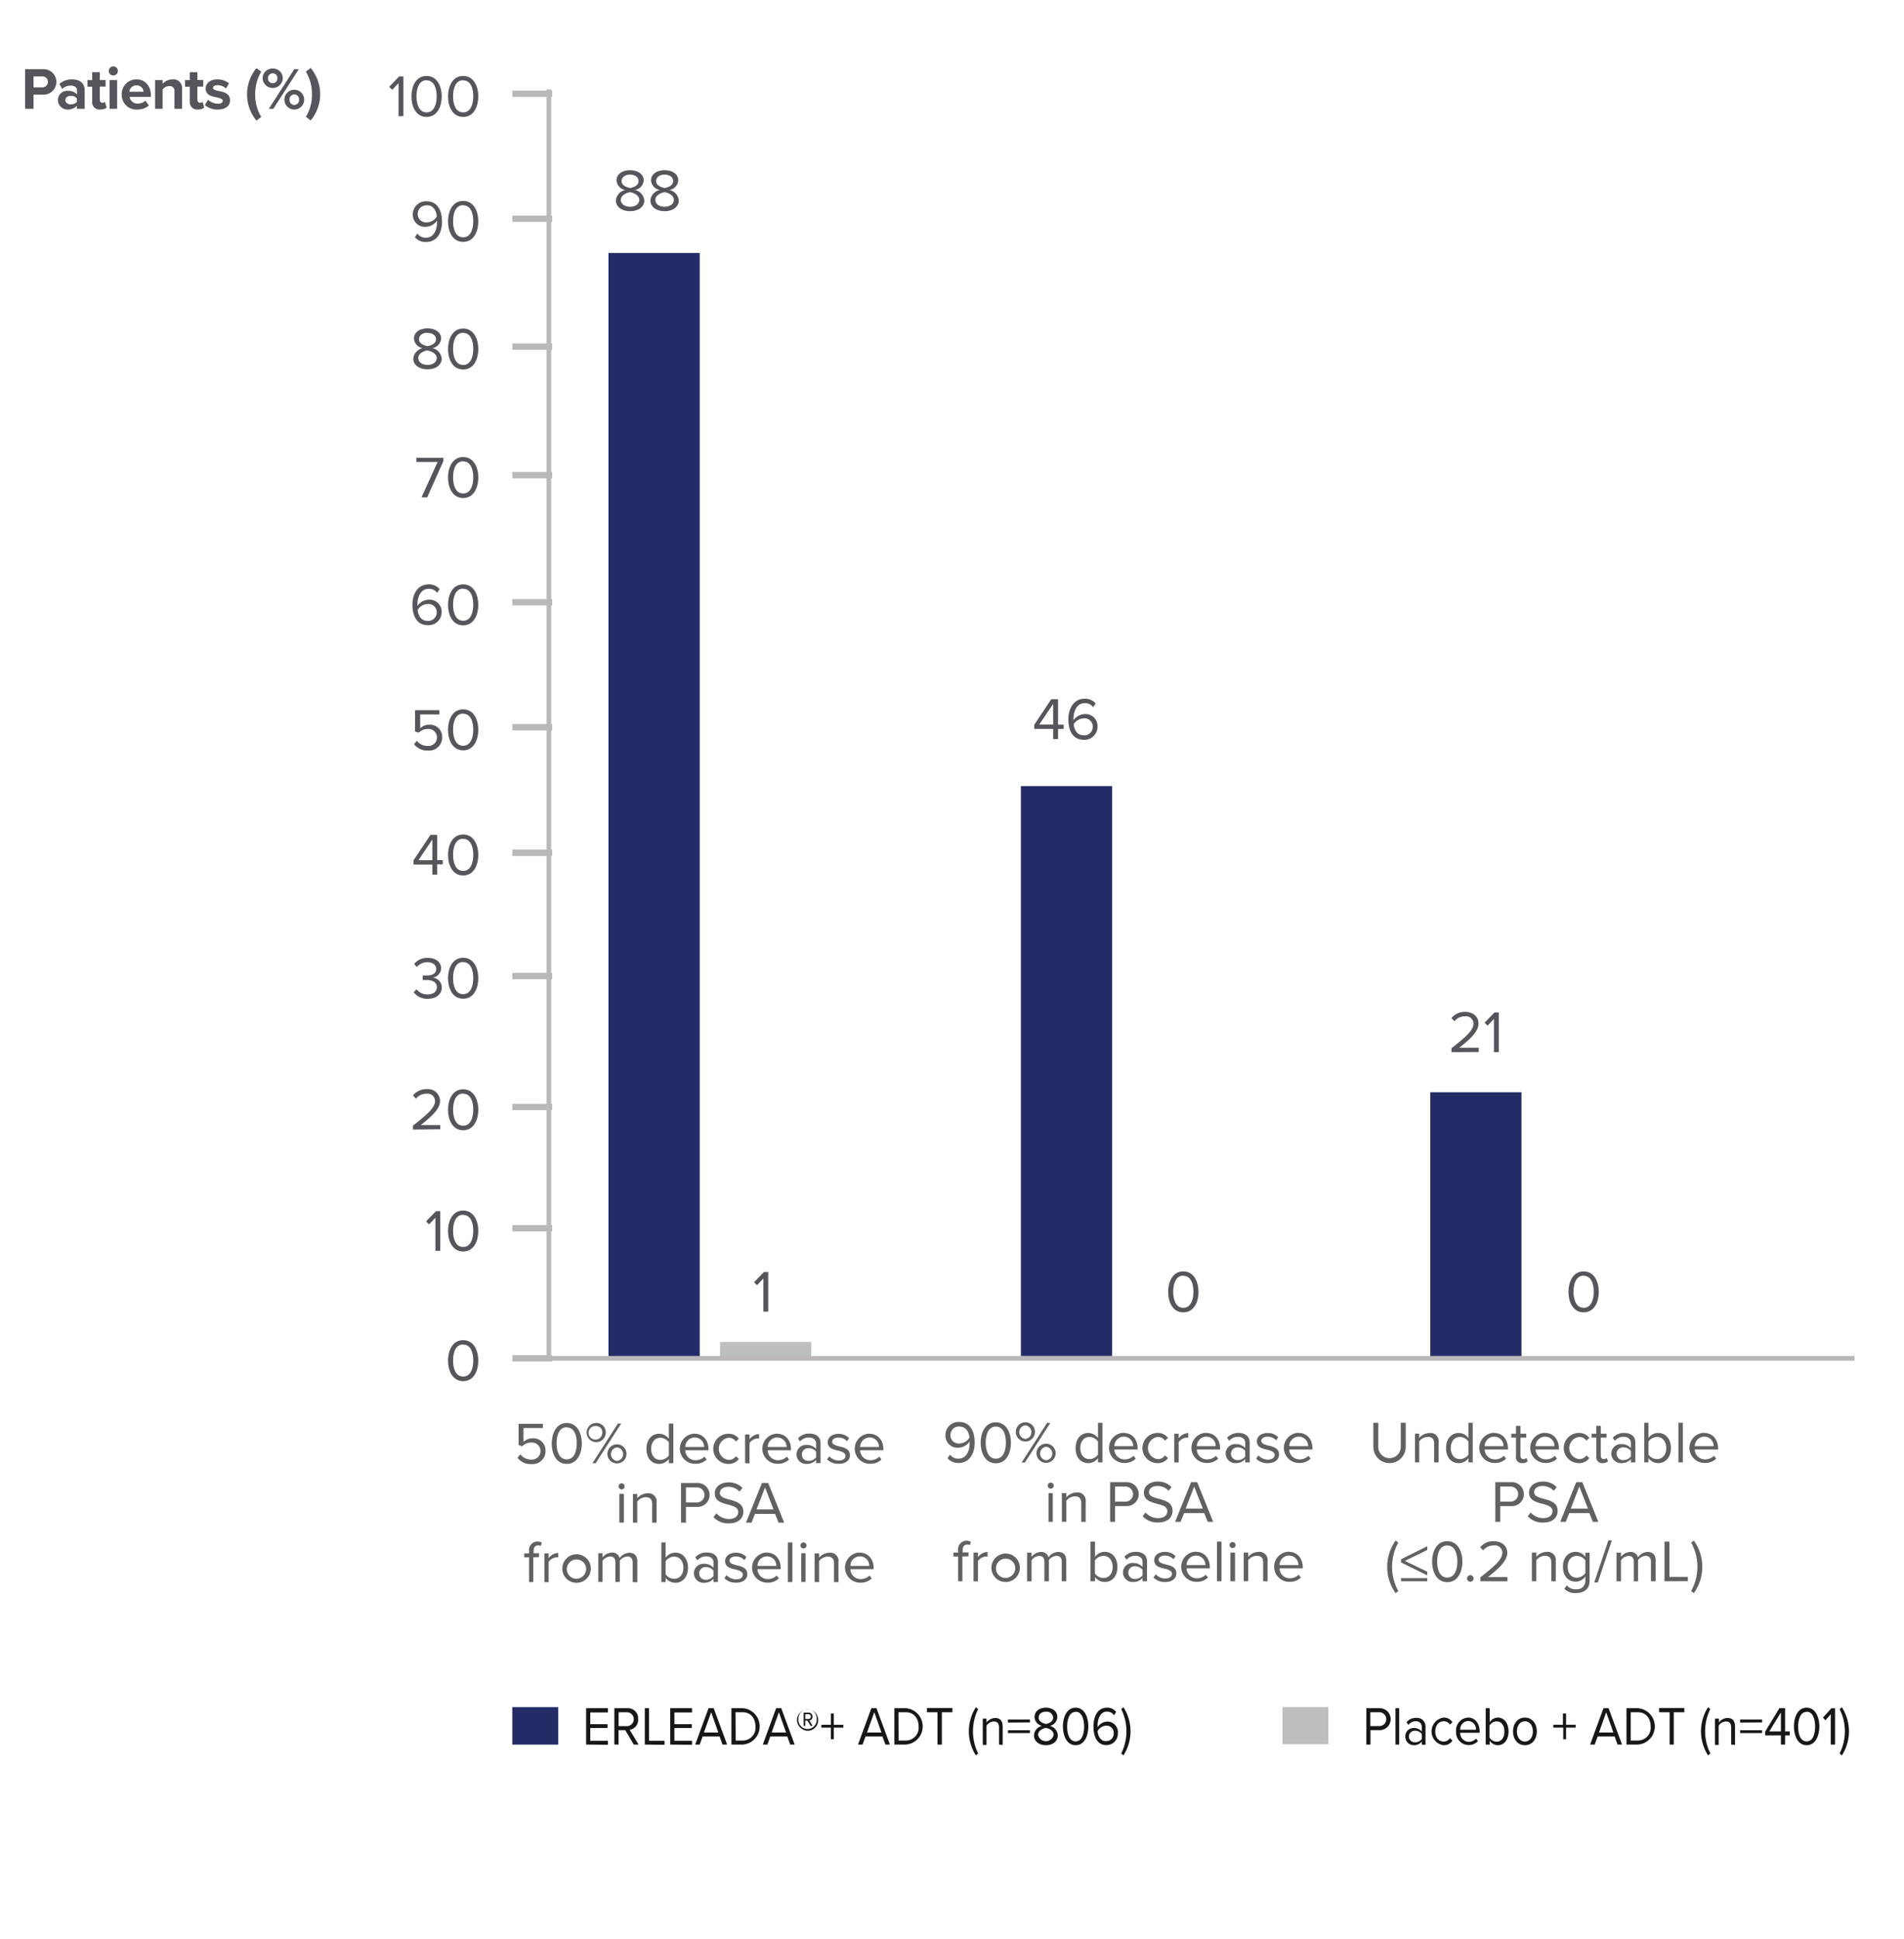 <svg id="Layer_1" data-name="Layer 1" xmlns="http://www.w3.org/2000/svg" viewBox="0 0 448.62 456.77"><defs><style>.cls-1{fill:#54565c;}.cls-2{fill:#bab8ba;}.cls-3{fill:#606161;}.cls-4{fill:#171717;}.cls-5{fill:#232c66;}.cls-6{fill:#bdbec0;}</style></defs><path class="cls-1" d="M109.13,315.65c2.55,0,3.57,2.53,3.57,4.82s-1,4.83-3.57,4.83-3.57-2.57-3.57-4.83S106.57,315.65,109.13,315.65Zm0,1c-1.78,0-2.38,1.92-2.38,3.79s.6,3.79,2.38,3.79,2.38-1.93,2.38-3.79S110.91,316.68,109.13,316.68Z"/><rect class="cls-2" x="120.71" y="319.17" width="9.4" height="1.5"/><path class="cls-1" d="M97.31,266.05v-.93c3.37-2.65,5.19-4.2,5.19-5.81a1.75,1.75,0,0,0-2-1.71A3.14,3.14,0,0,0,98,258.78L97.3,258a4.06,4.06,0,0,1,3.25-1.47,2.85,2.85,0,0,1,3.14,2.75c0,1.9-1.94,3.64-4.54,5.7h4.58v1Z"/><path class="cls-1" d="M109.13,256.56c2.55,0,3.57,2.54,3.57,4.82s-1,4.83-3.57,4.83-3.57-2.56-3.57-4.83S106.57,256.56,109.13,256.56Zm0,1c-1.78,0-2.38,1.92-2.38,3.78s.6,3.8,2.38,3.8,2.38-1.93,2.38-3.8S110.91,257.6,109.13,257.6Z"/><rect class="cls-2" x="120.71" y="259.98" width="9.4" height="1.5"/><path class="cls-1" d="M102.59,294.6v-7.8l-1.5,1.58-.7-.71,2.34-2.41h1v9.34Z"/><path class="cls-1" d="M109.13,285.12c2.55,0,3.57,2.53,3.57,4.82s-1,4.83-3.57,4.83-3.57-2.57-3.57-4.83S106.57,285.12,109.13,285.12Zm0,1c-1.78,0-2.38,1.92-2.38,3.79s.6,3.79,2.38,3.79,2.38-1.93,2.38-3.79S110.91,286.15,109.13,286.15Z"/><rect class="cls-2" x="120.71" y="288.54" width="9.4" height="1.5"/><path class="cls-1" d="M101.87,206v-2.37H97.43v-1l4-6H103v5.95h1.32v1H103V206Zm0-8.27-3.28,4.88h3.28Z"/><path class="cls-1" d="M109.13,196.55c2.55,0,3.57,2.53,3.57,4.81s-1,4.84-3.57,4.84-3.57-2.57-3.57-4.84S106.57,196.55,109.13,196.55Zm0,1c-1.78,0-2.38,1.92-2.38,3.78s.6,3.8,2.38,3.8,2.38-1.93,2.38-3.8S110.91,197.58,109.13,197.58Z"/><rect class="cls-2" x="120.71" y="200.11" width="9.4" height="1.5"/><path class="cls-1" d="M98.14,233a3.24,3.24,0,0,0,2.6,1.23c1.36,0,2.19-.67,2.19-1.75s-1-1.65-2.33-1.65h-1v-1.06h1c1.18,0,2.18-.46,2.18-1.54s-1-1.6-2.09-1.6a3.16,3.16,0,0,0-2.47,1.14l-.64-.73a4,4,0,0,1,3.19-1.44c1.79,0,3.17.91,3.17,2.49a2.28,2.28,0,0,1-2,2.17,2.35,2.35,0,0,1,2.16,2.3c0,1.55-1.25,2.69-3.31,2.69a4,4,0,0,1-3.32-1.54Z"/><path class="cls-1" d="M109.13,225.58c2.55,0,3.57,2.53,3.57,4.82s-1,4.83-3.57,4.83-3.57-2.57-3.57-4.83S106.57,225.58,109.13,225.58Zm0,1c-1.78,0-2.38,1.92-2.38,3.79s.6,3.79,2.38,3.79,2.38-1.93,2.38-3.79S110.91,226.61,109.13,226.61Z"/><rect class="cls-2" x="120.71" y="229.14" width="9.4" height="1.5"/><path class="cls-1" d="M101,137.64a3.26,3.26,0,0,1,2.59,1.12l-.59.87a2.39,2.39,0,0,0-2-.95c-1.81,0-2.64,1.83-2.64,3.67a2.17,2.17,0,0,0,0,.36,3.35,3.35,0,0,1,2.64-1.46,2.83,2.83,0,0,1,3.06,3,3.07,3.07,0,0,1-3.28,3c-2.61,0-3.6-2.28-3.6-4.82S98.41,137.64,101,137.64Zm-.26,4.62a2.9,2.9,0,0,0-2.34,1.4c.12,1.17.73,2.59,2.36,2.59a2,2,0,0,0,2.14-2A1.94,1.94,0,0,0,100.77,142.26Z"/><path class="cls-1" d="M109.13,137.64c2.55,0,3.57,2.54,3.57,4.82s-1,4.83-3.57,4.83-3.57-2.56-3.57-4.83S106.57,137.64,109.13,137.64Zm0,1c-1.78,0-2.38,1.92-2.38,3.78s.6,3.79,2.38,3.79,2.38-1.93,2.38-3.79S110.91,138.68,109.13,138.68Z"/><rect class="cls-2" x="120.71" y="141.09" width="9.4" height="1.5"/><path class="cls-1" d="M98.22,174.46a3.09,3.09,0,0,0,2.58,1.23,2,2,0,0,0,2.16-2,2,2,0,0,0-2.15-2,2.94,2.94,0,0,0-2.15.88l-.86-.29v-5h5.72v1H99v3.25a3.12,3.12,0,0,1,2.18-.84,2.86,2.86,0,0,1,3,3,3.06,3.06,0,0,1-3.32,3.09,3.83,3.83,0,0,1-3.29-1.5Z"/><path class="cls-1" d="M109.13,167.07c2.55,0,3.57,2.54,3.57,4.82s-1,4.84-3.57,4.84-3.57-2.57-3.57-4.84S106.57,167.07,109.13,167.07Zm0,1c-1.78,0-2.38,1.92-2.38,3.78s.6,3.8,2.38,3.8,2.38-1.93,2.38-3.8S110.91,168.11,109.13,168.11Z"/><rect class="cls-2" x="120.71" y="170.53" width="9.4" height="1.5"/><path class="cls-1" d="M99.61,82a2.45,2.45,0,0,1-2.07-2.24c0-1.68,1.64-2.42,3.19-2.42s3.21.74,3.21,2.42A2.47,2.47,0,0,1,101.85,82a2.78,2.78,0,0,1,2.23,2.45c0,1.59-1.51,2.54-3.35,2.54s-3.35-.94-3.35-2.54A2.78,2.78,0,0,1,99.61,82Zm1.12.52c-.57.07-2.18.59-2.18,1.81,0,1,1,1.62,2.18,1.62s2.17-.61,2.17-1.62C102.9,83.15,101.31,82.63,100.73,82.56Zm0-4.15c-1.13,0-2,.58-2,1.55,0,1.13,1.47,1.51,2,1.61.58-.1,2-.48,2-1.61C102.76,79,101.85,78.41,100.73,78.41Z"/><path class="cls-1" d="M109.13,77.38c2.55,0,3.57,2.53,3.57,4.82s-1,4.83-3.57,4.83-3.57-2.57-3.57-4.83S106.57,77.38,109.13,77.38Zm0,1c-1.78,0-2.38,1.92-2.38,3.79s.6,3.79,2.38,3.79,2.38-1.93,2.38-3.79S110.91,78.41,109.13,78.41Z"/><rect class="cls-2" x="120.71" y="80.88" width="9.4" height="1.5"/><path class="cls-1" d="M99.33,117.13l3.77-8.31h-5v-1h6.37v.79l-3.82,8.55Z"/><path class="cls-1" d="M109.13,107.65c2.55,0,3.57,2.53,3.57,4.81s-1,4.84-3.57,4.84-3.57-2.57-3.57-4.84S106.57,107.65,109.13,107.65Zm0,1c-1.78,0-2.38,1.92-2.38,3.78s.6,3.8,2.38,3.8,2.38-1.93,2.38-3.8S110.91,108.68,109.13,108.68Z"/><rect class="cls-2" x="120.71" y="111.15" width="9.4" height="1.5"/><path class="cls-1" d="M93.91,27.38V19.57l-1.5,1.59-.7-.72L94.05,18h1v9.35Z"/><path class="cls-1" d="M100.51,17.89c2.55,0,3.57,2.54,3.57,4.82s-1,4.83-3.57,4.83S96.94,25,96.94,22.71,97.94,17.89,100.51,17.89Zm0,1c-1.78,0-2.38,1.92-2.38,3.78s.6,3.8,2.38,3.8,2.38-1.94,2.38-3.8S102.29,18.93,100.51,18.93Z"/><path class="cls-1" d="M109.13,17.89c2.55,0,3.57,2.54,3.57,4.82s-1,4.83-3.57,4.83-3.57-2.56-3.57-4.83S106.57,17.89,109.13,17.89Zm0,1c-1.78,0-2.38,1.92-2.38,3.78s.6,3.8,2.38,3.8,2.38-1.94,2.38-3.8S110.91,18.93,109.13,18.93Z"/><rect class="cls-2" x="120.71" y="21.34" width="9.4" height="1.5"/><path class="cls-1" d="M98.34,55a2.39,2.39,0,0,0,2,1c1.89,0,2.63-1.89,2.63-3.65,0-.13,0-.26,0-.38a3.36,3.36,0,0,1-2.64,1.45,2.83,2.83,0,0,1-3.06-3,3.07,3.07,0,0,1,3.26-3c2.62,0,3.62,2.28,3.62,4.83S103,57,100.34,57a3.26,3.26,0,0,1-2.59-1.12Zm2.24-6.63a2,2,0,0,0-2.15,2,1.94,1.94,0,0,0,2.16,2A2.79,2.79,0,0,0,102.92,51C102.82,49.79,102.2,48.34,100.58,48.34Z"/><path class="cls-1" d="M109.13,47.32c2.55,0,3.57,2.54,3.57,4.82s-1,4.83-3.57,4.83-3.57-2.56-3.57-4.83S106.57,47.32,109.13,47.32Zm0,1c-1.78,0-2.38,1.92-2.38,3.78s.6,3.8,2.38,3.8,2.38-1.94,2.38-3.8S110.91,48.36,109.13,48.36Z"/><rect class="cls-2" x="120.71" y="50.77" width="9.4" height="1.5"/><path class="cls-3" d="M122.61,342.53a3.07,3.07,0,0,0,2.58,1.24,2,2,0,0,0,2.16-2,2,2,0,0,0-2.15-2,2.91,2.91,0,0,0-2.15.88l-.86-.3v-5h5.72v1h-4.56v3.25a3.16,3.16,0,0,1,2.19-.84,2.86,2.86,0,0,1,3,3,3.05,3.05,0,0,1-3.32,3.08,3.8,3.8,0,0,1-3.29-1.5Z"/><path class="cls-3" d="M133.52,335.15c2.55,0,3.57,2.54,3.57,4.82s-1,4.83-3.57,4.83S130,342.24,130,340,131,335.15,133.52,335.15Zm0,1c-1.78,0-2.38,1.92-2.38,3.78s.6,3.8,2.38,3.8,2.38-1.94,2.38-3.8S135.3,336.19,133.52,336.19Z"/><path class="cls-3" d="M140.48,335.15a2.22,2.22,0,0,1,2.26,2.33,2.26,2.26,0,1,1-2.26-2.33Zm0,.72a1.61,1.61,0,1,0,1.42,1.61A1.46,1.46,0,0,0,140.48,335.87Zm-.89,8.76,6-9.34h.77l-6,9.34Zm5.76-4.44a2.23,2.23,0,0,1,2.26,2.33,2.25,2.25,0,1,1-2.26-2.33Zm0,.72a1.61,1.61,0,0,0,0,3.19,1.6,1.6,0,0,0,0-3.19Z"/><path class="cls-3" d="M157.6,344.63v-1a2.85,2.85,0,0,1-2.28,1.17c-1.77,0-3-1.34-3-3.54s1.24-3.56,3-3.56a2.83,2.83,0,0,1,2.28,1.19v-3.6h1.05v9.34Zm0-4.9a2.53,2.53,0,0,0-2-1.09c-1.36,0-2.17,1.12-2.17,2.62s.81,2.6,2.17,2.6a2.51,2.51,0,0,0,2-1.06Z"/><path class="cls-3" d="M163.69,337.7c2,0,3.25,1.6,3.25,3.63v.26h-5.48a2.38,2.38,0,0,0,2.44,2.34,2.92,2.92,0,0,0,2.08-.85l.51.69a3.67,3.67,0,0,1-2.69,1,3.55,3.55,0,0,1-.11-7.1Zm-2.23,3.12h4.44a2.19,2.19,0,0,0-2.23-2.25A2.26,2.26,0,0,0,161.46,340.82Z"/><path class="cls-3" d="M171.61,337.7a2.89,2.89,0,0,1,2.48,1.18l-.7.64a2,2,0,0,0-1.72-.88,2.63,2.63,0,0,0,0,5.22,2,2,0,0,0,1.72-.88l.7.65a2.9,2.9,0,0,1-2.48,1.17,3.55,3.55,0,0,1,0-7.1Z"/><path class="cls-3" d="M175.56,344.63v-6.76h1.05V339a2.87,2.87,0,0,1,2.25-1.23v1.08a1.67,1.67,0,0,0-.42-.05,2.5,2.5,0,0,0-1.83,1.08v4.79Z"/><path class="cls-3" d="M183.12,337.7c2,0,3.25,1.6,3.25,3.63v.26h-5.48a2.39,2.39,0,0,0,2.44,2.34,3,3,0,0,0,2.09-.85l.5.69a3.67,3.67,0,0,1-2.69,1,3.55,3.55,0,0,1-.11-7.1Zm-2.23,3.12h4.44a2.19,2.19,0,0,0-2.22-2.25A2.26,2.26,0,0,0,180.89,340.82Z"/><path class="cls-3" d="M192.29,344.63v-.77a2.91,2.91,0,0,1-2.24.94,2.25,2.25,0,0,1-2.37-2.24,2.22,2.22,0,0,1,2.37-2.23,2.84,2.84,0,0,1,2.24.93V340c0-.91-.73-1.43-1.71-1.43a2.66,2.66,0,0,0-2.07.94l-.49-.73a3.52,3.52,0,0,1,2.7-1.12c1.43,0,2.62.64,2.62,2.28v4.65Zm0-2.7a2.27,2.27,0,0,0-1.86-.84,1.49,1.49,0,1,0,0,3,2.27,2.27,0,0,0,1.86-.84Z"/><path class="cls-3" d="M195.4,343a3,3,0,0,0,2.22,1c1,0,1.6-.46,1.6-1.12s-.83-1-1.74-1.21c-1.15-.26-2.45-.57-2.45-2,0-1,.91-1.95,2.52-1.95a3.42,3.42,0,0,1,2.51,1l-.49.73a2.65,2.65,0,0,0-2-.86c-.92,0-1.5.42-1.5,1s.77.87,1.66,1.08c1.17.26,2.53.6,2.53,2.1,0,1.13-.91,2-2.66,2a3.59,3.59,0,0,1-2.73-1.06Z"/><path class="cls-3" d="M204.89,337.7c2,0,3.25,1.6,3.25,3.63v.26h-5.48a2.39,2.39,0,0,0,2.44,2.34,3,3,0,0,0,2.09-.85l.5.69a3.67,3.67,0,0,1-2.69,1,3.55,3.55,0,0,1-.11-7.1Zm-2.23,3.12h4.44a2.19,2.19,0,0,0-2.22-2.25A2.26,2.26,0,0,0,202.66,340.82Z"/><path class="cls-3" d="M145.76,350a.71.71,0,0,1,1.41,0,.71.71,0,1,1-1.41,0Zm.18,8.61v-6.76H147v6.76Z"/><path class="cls-3" d="M153.66,358.63v-4.42c0-1.19-.6-1.57-1.52-1.57a2.6,2.6,0,0,0-2,1.05v4.94h-1v-6.76h1v1a3.36,3.36,0,0,1,2.41-1.15,1.92,1.92,0,0,1,2.16,2.18v4.75Z"/><path class="cls-3" d="M160.46,358.63v-9.34h3.75a2.82,2.82,0,1,1,0,5.63h-2.59v3.71Zm3.61-8.3h-2.45v3.55h2.45a1.78,1.78,0,1,0,0-3.55Z"/><path class="cls-3" d="M168.8,356.43a4,4,0,0,0,2.94,1.34c1.67,0,2.2-.9,2.2-1.62,0-1.12-1.13-1.42-2.36-1.76-1.5-.39-3.17-.81-3.17-2.65,0-1.54,1.37-2.59,3.21-2.59a4.42,4.42,0,0,1,3.32,1.3l-.7.86a3.58,3.58,0,0,0-2.71-1.12c-1.12,0-1.91.6-1.91,1.48s1.07,1.22,2.27,1.54c1.52.41,3.26.89,3.26,2.85,0,1.36-.93,2.74-3.45,2.74a4.61,4.61,0,0,1-3.58-1.48Z"/><path class="cls-3" d="M183.45,358.63l-.83-2.07h-4.73l-.83,2.07h-1.29l3.76-9.34H181l3.77,9.34Zm-3.19-8.3-2,5.19h4Z"/><path class="cls-3" d="M125.66,366.79v5.84h-1v-5.84h-1.13v-.92h1.13v-.52a2,2,0,0,1,3-2l-.27.78a1.21,1.21,0,0,0-.6-.15c-.69,0-1.06.48-1.06,1.33v.52H127v.92Z"/><path class="cls-3" d="M128.27,372.63v-6.76h1V367a2.89,2.89,0,0,1,2.26-1.23v1.08a1.73,1.73,0,0,0-.42-.05,2.52,2.52,0,0,0-1.84,1.08v4.79Z"/><path class="cls-3" d="M132.5,369.24a3.36,3.36,0,1,1,3.35,3.56A3.32,3.32,0,0,1,132.5,369.24Zm5.59,0a2.28,2.28,0,1,0-2.24,2.62A2.35,2.35,0,0,0,138.09,369.24Z"/><path class="cls-3" d="M149.07,372.63V368c0-.86-.38-1.4-1.25-1.4a2.36,2.36,0,0,0-1.79,1v5H145V368c0-.86-.37-1.4-1.25-1.4a2.36,2.36,0,0,0-1.78,1.05v4.94h-1v-6.76h1v1a2.91,2.91,0,0,1,2.19-1.15A1.74,1.74,0,0,1,146,367a2.84,2.84,0,0,1,2.27-1.26c1.23,0,1.89.69,1.89,2.05v4.88Z"/><path class="cls-3" d="M155.83,372.63v-9.34h1v3.6a2.79,2.79,0,0,1,2.28-1.19c1.76,0,3,1.4,3,3.56s-1.25,3.54-3,3.54a2.85,2.85,0,0,1-2.28-1.17v1Zm1-1.83a2.47,2.47,0,0,0,2,1.06c1.38,0,2.19-1.1,2.19-2.6s-.81-2.62-2.19-2.62a2.5,2.5,0,0,0-2,1.09Z"/><path class="cls-3" d="M168.11,372.63v-.77a2.93,2.93,0,0,1-2.25.94,2.25,2.25,0,0,1-2.36-2.24,2.22,2.22,0,0,1,2.36-2.23,2.85,2.85,0,0,1,2.25.93V368c0-.91-.73-1.43-1.71-1.43a2.68,2.68,0,0,0-2.08.94l-.49-.73a3.54,3.54,0,0,1,2.71-1.12c1.43,0,2.62.64,2.62,2.28v4.65Zm0-2.7a2.29,2.29,0,0,0-1.87-.84,1.49,1.49,0,1,0,0,3,2.29,2.29,0,0,0,1.87-.84Z"/><path class="cls-3" d="M171.21,371a3.06,3.06,0,0,0,2.23,1c1,0,1.6-.46,1.6-1.12s-.83-1-1.74-1.21c-1.15-.26-2.45-.57-2.45-2,0-1,.91-1.95,2.52-1.95a3.42,3.42,0,0,1,2.51,1l-.49.73a2.65,2.65,0,0,0-2-.86c-.93,0-1.5.42-1.5,1s.77.87,1.65,1.08c1.18.26,2.54.6,2.54,2.1,0,1.13-.91,2-2.66,2a3.61,3.61,0,0,1-2.74-1.06Z"/><path class="cls-3" d="M180.7,365.7c2.05,0,3.25,1.6,3.25,3.63v.26h-5.47a2.38,2.38,0,0,0,2.43,2.34,2.92,2.92,0,0,0,2.09-.85l.51.69a3.7,3.7,0,0,1-2.69,1,3.55,3.55,0,0,1-.12-7.1Zm-2.22,3.12h4.44a2.2,2.2,0,0,0-2.23-2.25A2.25,2.25,0,0,0,178.48,368.82Z"/><path class="cls-3" d="M185.64,372.63v-9.34h1.06v9.34Z"/><path class="cls-3" d="M188.61,364a.71.71,0,1,1,.7.71A.72.72,0,0,1,188.61,364Zm.19,8.61v-6.76h1v6.76Z"/><path class="cls-3" d="M196.51,372.63v-4.42c0-1.19-.6-1.57-1.51-1.57a2.58,2.58,0,0,0-2,1.05v4.94h-1.06v-6.76H193v1a3.34,3.34,0,0,1,2.4-1.15,1.92,1.92,0,0,1,2.16,2.18v4.75Z"/><path class="cls-3" d="M202.6,365.7c2,0,3.25,1.6,3.25,3.63v.26h-5.48a2.39,2.39,0,0,0,2.44,2.34,3,3,0,0,0,2.09-.85l.5.69a3.67,3.67,0,0,1-2.69,1,3.55,3.55,0,0,1-.11-7.1Zm-2.23,3.12h4.44a2.19,2.19,0,0,0-2.22-2.25A2.26,2.26,0,0,0,200.37,368.82Z"/><path class="cls-3" d="M223.84,342.61a2.39,2.39,0,0,0,2,.95c1.89,0,2.63-1.89,2.63-3.66,0-.12,0-.25,0-.38a3.34,3.34,0,0,1-2.63,1.46,2.83,2.83,0,0,1-3.07-3,3.07,3.07,0,0,1,3.26-3.06c2.62,0,3.62,2.29,3.62,4.84s-1.18,4.82-3.8,4.82a3.23,3.23,0,0,1-2.59-1.13Zm2.24-6.63a2,2,0,0,0-2.14,2,1.93,1.93,0,0,0,2.15,2,2.8,2.8,0,0,0,2.33-1.38C228.32,337.42,227.7,336,226.08,336Z"/><path class="cls-3" d="M234.63,335c2.55,0,3.57,2.53,3.57,4.82s-1,4.83-3.57,4.83-3.57-2.56-3.57-4.83S232.07,335,234.63,335Zm0,1c-1.78,0-2.38,1.91-2.38,3.78s.6,3.79,2.38,3.79,2.38-1.93,2.38-3.79S236.41,336,234.63,336Z"/><path class="cls-3" d="M241.59,335a2.23,2.23,0,0,1,2.27,2.32,2.26,2.26,0,1,1-2.27-2.32Zm0,.71a1.61,1.61,0,0,0,0,3.2,1.61,1.61,0,0,0,0-3.2Zm-.88,8.77,6-9.34h.77l-6,9.34Zm5.75-4.44a2.23,2.23,0,0,1,2.26,2.33,2.25,2.25,0,1,1-2.26-2.33Zm0,.72a1.61,1.61,0,0,0,0,3.19,1.6,1.6,0,0,0,0-3.19Z"/><path class="cls-3" d="M258.71,344.44v-1a2.83,2.83,0,0,1-2.28,1.18c-1.77,0-3-1.35-3-3.54s1.23-3.56,3-3.56a2.82,2.82,0,0,1,2.28,1.19v-3.6h1.05v9.34Zm0-4.9a2.53,2.53,0,0,0-2-1.09c-1.36,0-2.17,1.12-2.17,2.62s.81,2.6,2.17,2.6a2.54,2.54,0,0,0,2-1.06Z"/><path class="cls-3" d="M264.8,337.51c2.05,0,3.25,1.59,3.25,3.63v.26h-5.48a2.39,2.39,0,0,0,2.44,2.34,3,3,0,0,0,2.09-.85l.5.68a3.64,3.64,0,0,1-2.69,1,3.55,3.55,0,0,1-.11-7.1Zm-2.23,3.12H267a2.18,2.18,0,0,0-2.22-2.25A2.25,2.25,0,0,0,262.57,340.63Z"/><path class="cls-3" d="M272.73,337.51a2.87,2.87,0,0,1,2.47,1.17l-.7.65a2,2,0,0,0-1.72-.88,2.63,2.63,0,0,0,0,5.22,2,2,0,0,0,1.72-.88l.7.64a2.85,2.85,0,0,1-2.47,1.18,3.55,3.55,0,0,1,0-7.1Z"/><path class="cls-3" d="M276.67,344.44v-6.76h1.05v1.09a2.86,2.86,0,0,1,2.26-1.23v1.07a2.5,2.5,0,0,0-.42,0,2.47,2.47,0,0,0-1.84,1.08v4.79Z"/><path class="cls-3" d="M284.23,337.51c2,0,3.25,1.59,3.25,3.63v.26H282a2.38,2.38,0,0,0,2.43,2.34,3,3,0,0,0,2.09-.85l.5.68a3.63,3.63,0,0,1-2.68,1,3.55,3.55,0,0,1-.12-7.1ZM282,340.63h4.44a2.19,2.19,0,0,0-2.23-2.25A2.25,2.25,0,0,0,282,340.63Z"/><path class="cls-3" d="M293.4,344.44v-.77a2.91,2.91,0,0,1-2.24.94,2.25,2.25,0,0,1-2.36-2.24,2.21,2.21,0,0,1,2.36-2.23,2.81,2.81,0,0,1,2.24.93v-1.22c0-.91-.72-1.43-1.71-1.43a2.66,2.66,0,0,0-2.07.94l-.49-.73a3.53,3.53,0,0,1,2.7-1.12c1.43,0,2.62.64,2.62,2.28v4.65Zm0-2.7a2.26,2.26,0,0,0-1.86-.84,1.49,1.49,0,1,0,0,3,2.26,2.26,0,0,0,1.86-.84Z"/><path class="cls-3" d="M296.51,342.79a3.05,3.05,0,0,0,2.23,1c1,0,1.59-.46,1.59-1.12s-.82-1-1.73-1.2c-1.15-.27-2.46-.57-2.46-2,0-1.06.92-1.95,2.53-1.95a3.39,3.39,0,0,1,2.5,1l-.49.73a2.63,2.63,0,0,0-2-.86c-.93,0-1.5.42-1.5,1s.77.87,1.65,1.08c1.18.27,2.54.61,2.54,2.1,0,1.14-.92,2.05-2.67,2.05a3.64,3.64,0,0,1-2.73-1.06Z"/><path class="cls-3" d="M306,337.51c2.05,0,3.25,1.59,3.25,3.63v.26h-5.48a2.39,2.39,0,0,0,2.44,2.34,3,3,0,0,0,2.09-.85l.5.68a3.64,3.64,0,0,1-2.69,1,3.55,3.55,0,0,1-.11-7.1Zm-2.23,3.12h4.45a2.19,2.19,0,0,0-2.23-2.25A2.26,2.26,0,0,0,303.77,340.63Z"/><path class="cls-3" d="M246.87,349.83a.71.71,0,0,1,1.41,0,.71.71,0,1,1-1.41,0Zm.18,8.61v-6.76h1v6.76Z"/><path class="cls-3" d="M254.76,358.44V354c0-1.19-.6-1.56-1.51-1.56a2.58,2.58,0,0,0-2,1.05v4.94H250.2v-6.76h1.05v1a3.35,3.35,0,0,1,2.41-1.15,1.92,1.92,0,0,1,2.15,2.18v4.75Z"/><path class="cls-3" d="M261.57,358.44V349.1h3.75a2.82,2.82,0,1,1,0,5.63h-2.59v3.71Zm3.61-8.31h-2.45v3.56h2.45a1.78,1.78,0,1,0,0-3.56Z"/><path class="cls-3" d="M269.91,356.24a3.93,3.93,0,0,0,2.94,1.33c1.67,0,2.2-.89,2.2-1.61,0-1.12-1.13-1.43-2.37-1.76-1.5-.4-3.16-.82-3.16-2.65,0-1.54,1.37-2.59,3.21-2.59a4.36,4.36,0,0,1,3.31,1.3l-.7.86a3.54,3.54,0,0,0-2.7-1.12c-1.12,0-1.92.6-1.92,1.48S271.8,352.7,273,353c1.53.41,3.27.88,3.27,2.84,0,1.36-.93,2.75-3.45,2.75a4.65,4.65,0,0,1-3.59-1.48Z"/><path class="cls-3" d="M284.56,358.44l-.83-2.07H279l-.83,2.07h-1.29l3.76-9.34h1.44l3.77,9.34Zm-3.2-8.31-2,5.2h4.05Z"/><path class="cls-3" d="M226.76,366.6v5.84h-1V366.6h-1.12v-.92h1.12v-.52a2,2,0,0,1,3-2l-.27.78a1.14,1.14,0,0,0-.6-.15c-.69,0-1.07.47-1.07,1.33v.52h1.38v.92Z"/><path class="cls-3" d="M229.38,372.44v-6.76h1.05v1.09a2.86,2.86,0,0,1,2.26-1.23v1.07a2.61,2.61,0,0,0-.42,0,2.47,2.47,0,0,0-1.84,1.08v4.79Z"/><path class="cls-3" d="M233.61,369.05a3.35,3.35,0,1,1,3.35,3.56A3.32,3.32,0,0,1,233.61,369.05Zm5.59,0a2.28,2.28,0,1,0-2.24,2.62A2.35,2.35,0,0,0,239.2,369.05Z"/><path class="cls-3" d="M250.17,372.44v-4.59c0-.86-.37-1.4-1.24-1.4a2.34,2.34,0,0,0-1.79,1v5h-1.06v-4.59c0-.86-.36-1.4-1.24-1.4a2.34,2.34,0,0,0-1.78,1.05v4.94H242v-6.76h1.05v1a2.9,2.9,0,0,1,2.18-1.15,1.73,1.73,0,0,1,1.82,1.26,2.84,2.84,0,0,1,2.27-1.26c1.24,0,1.9.68,1.9,2v4.89Z"/><path class="cls-3" d="M256.93,372.44V363.1H258v3.6a2.82,2.82,0,0,1,2.29-1.19c1.76,0,3,1.4,3,3.56s-1.25,3.54-3,3.54a2.85,2.85,0,0,1-2.29-1.18v1Zm1.05-1.83a2.52,2.52,0,0,0,2,1.06c1.37,0,2.19-1.11,2.19-2.6s-.82-2.62-2.19-2.62a2.52,2.52,0,0,0-2,1.09Z"/><path class="cls-3" d="M269.21,372.44v-.77a2.91,2.91,0,0,1-2.24.94,2.25,2.25,0,0,1-2.37-2.24,2.22,2.22,0,0,1,2.37-2.23,2.83,2.83,0,0,1,2.24.93v-1.22c0-.91-.73-1.43-1.71-1.43a2.66,2.66,0,0,0-2.07.94l-.49-.73a3.53,3.53,0,0,1,2.7-1.12c1.43,0,2.62.64,2.62,2.28v4.65Zm0-2.7a2.26,2.26,0,0,0-1.86-.84,1.49,1.49,0,1,0,0,3,2.26,2.26,0,0,0,1.86-.84Z"/><path class="cls-3" d="M272.32,370.79a3,3,0,0,0,2.22,1c1,0,1.6-.46,1.6-1.12s-.83-1-1.74-1.2c-1.14-.27-2.45-.57-2.45-2,0-1.06.91-1.95,2.53-1.95a3.39,3.39,0,0,1,2.5,1l-.49.73a2.63,2.63,0,0,0-2-.86c-.93,0-1.5.42-1.5,1s.77.87,1.65,1.08c1.18.27,2.53.61,2.53,2.1,0,1.14-.91,2.05-2.66,2.05a3.64,3.64,0,0,1-2.73-1.06Z"/><path class="cls-3" d="M281.81,365.51c2.05,0,3.25,1.59,3.25,3.63v.26h-5.48a2.39,2.39,0,0,0,2.44,2.34,3,3,0,0,0,2.09-.85l.5.68a3.64,3.64,0,0,1-2.69,1,3.55,3.55,0,0,1-.11-7.1Zm-2.23,3.12H284a2.18,2.18,0,0,0-2.22-2.25A2.25,2.25,0,0,0,279.58,368.63Z"/><path class="cls-3" d="M286.75,372.44V363.1h1.05v9.34Z"/><path class="cls-3" d="M289.72,363.83a.71.71,0,0,1,1.41,0,.71.71,0,1,1-1.41,0Zm.18,8.61v-6.76H291v6.76Z"/><path class="cls-3" d="M297.62,372.44V368c0-1.19-.6-1.56-1.52-1.56a2.6,2.6,0,0,0-2,1.05v4.94h-1.05v-6.76h1.05v1a3.36,3.36,0,0,1,2.41-1.15,1.92,1.92,0,0,1,2.16,2.18v4.75Z"/><path class="cls-3" d="M303.71,365.51c2,0,3.25,1.59,3.25,3.63v.26h-5.48a2.38,2.38,0,0,0,2.44,2.34,3,3,0,0,0,2.08-.85l.51.68a3.64,3.64,0,0,1-2.69,1,3.55,3.55,0,0,1-.11-7.1Zm-2.23,3.12h4.44a2.19,2.19,0,0,0-2.23-2.25A2.25,2.25,0,0,0,301.48,368.63Z"/><path class="cls-3" d="M323.59,335.1h1.16v5.69a2.65,2.65,0,1,0,5.3,0V335.1h1.16v5.7a3.81,3.81,0,0,1-7.62,0Z"/><path class="cls-3" d="M337.91,344.44V340c0-1.19-.6-1.56-1.51-1.56a2.58,2.58,0,0,0-2,1.05v4.94h-1v-6.76h1v1a3.35,3.35,0,0,1,2.41-1.15,1.92,1.92,0,0,1,2.15,2.18v4.75Z"/><path class="cls-3" d="M346,344.44v-1a2.83,2.83,0,0,1-2.28,1.18c-1.77,0-3-1.35-3-3.54s1.23-3.56,3-3.56A2.82,2.82,0,0,1,346,338.7v-3.6H347v9.34Zm0-4.9a2.53,2.53,0,0,0-2-1.09c-1.36,0-2.17,1.12-2.17,2.62s.81,2.6,2.17,2.6a2.54,2.54,0,0,0,2-1.06Z"/><path class="cls-3" d="M352.05,337.51c2.05,0,3.25,1.59,3.25,3.63v.26h-5.48a2.39,2.39,0,0,0,2.44,2.34,3,3,0,0,0,2.09-.85l.5.68a3.64,3.64,0,0,1-2.69,1,3.55,3.55,0,0,1-.11-7.1Zm-2.23,3.12h4.44a2.18,2.18,0,0,0-2.22-2.25A2.25,2.25,0,0,0,349.82,340.63Z"/><path class="cls-3" d="M357.2,343V338.6h-1.12v-.92h1.12v-1.85h1.05v1.85h1.37v.92h-1.37v4.2c0,.51.23.87.69.87a1,1,0,0,0,.71-.28l.31.78a1.68,1.68,0,0,1-1.26.44A1.38,1.38,0,0,1,357.2,343Z"/><path class="cls-3" d="M364.05,337.51c2,0,3.25,1.59,3.25,3.63v.26h-5.48a2.39,2.39,0,0,0,2.44,2.34,3,3,0,0,0,2.09-.85l.5.68a3.64,3.64,0,0,1-2.69,1,3.55,3.55,0,0,1-.11-7.1Zm-2.23,3.12h4.44a2.18,2.18,0,0,0-2.22-2.25A2.25,2.25,0,0,0,361.82,340.63Z"/><path class="cls-3" d="M372,337.51a2.89,2.89,0,0,1,2.48,1.17l-.7.65a2,2,0,0,0-1.72-.88,2.63,2.63,0,0,0,0,5.22,2,2,0,0,0,1.72-.88l.7.64a2.87,2.87,0,0,1-2.48,1.18,3.55,3.55,0,0,1,0-7.1Z"/><path class="cls-3" d="M376.13,343V338.6H375v-.92h1.12v-1.85h1.05v1.85h1.37v.92h-1.37v4.2c0,.51.22.87.69.87a1,1,0,0,0,.71-.28l.31.78a1.7,1.7,0,0,1-1.26.44A1.38,1.38,0,0,1,376.13,343Z"/><path class="cls-3" d="M384.27,344.44v-.77a2.92,2.92,0,0,1-2.25.94,2.25,2.25,0,0,1-2.36-2.24,2.22,2.22,0,0,1,2.36-2.23,2.85,2.85,0,0,1,2.25.93v-1.22c0-.91-.73-1.43-1.71-1.43a2.68,2.68,0,0,0-2.08.94l-.49-.73a3.54,3.54,0,0,1,2.71-1.12c1.43,0,2.62.64,2.62,2.28v4.65Zm0-2.7a2.29,2.29,0,0,0-1.87-.84,1.49,1.49,0,1,0,0,3,2.29,2.29,0,0,0,1.87-.84Z"/><path class="cls-3" d="M387.41,344.44V335.1h1v3.6a2.82,2.82,0,0,1,2.29-1.19c1.76,0,3,1.4,3,3.56s-1.25,3.54-3,3.54a2.85,2.85,0,0,1-2.29-1.18v1Zm1-1.83a2.52,2.52,0,0,0,2,1.06c1.37,0,2.19-1.11,2.19-2.6s-.82-2.62-2.19-2.62a2.52,2.52,0,0,0-2,1.09Z"/><path class="cls-3" d="M395.46,344.44V335.1h1.05v9.34Z"/><path class="cls-3" d="M401.56,337.51c2,0,3.25,1.59,3.25,3.63v.26h-5.48a2.38,2.38,0,0,0,2.44,2.34,3,3,0,0,0,2.08-.85l.51.68a3.67,3.67,0,0,1-2.69,1,3.55,3.55,0,0,1-.11-7.1Zm-2.23,3.12h4.44a2.19,2.19,0,0,0-2.23-2.25A2.25,2.25,0,0,0,399.33,340.63Z"/><path class="cls-3" d="M352.32,358.44V349.1h3.75a2.82,2.82,0,1,1,0,5.63h-2.59v3.71Zm3.61-8.31h-2.45v3.56h2.45a1.78,1.78,0,1,0,0-3.56Z"/><path class="cls-3" d="M360.66,356.24a3.93,3.93,0,0,0,2.94,1.33c1.67,0,2.2-.89,2.2-1.61,0-1.12-1.13-1.43-2.37-1.76-1.5-.4-3.16-.82-3.16-2.65,0-1.54,1.37-2.59,3.21-2.59a4.36,4.36,0,0,1,3.31,1.3l-.7.86a3.54,3.54,0,0,0-2.7-1.12c-1.12,0-1.92.6-1.92,1.48s1.08,1.22,2.27,1.54c1.53.41,3.27.88,3.27,2.84,0,1.36-.93,2.75-3.45,2.75a4.65,4.65,0,0,1-3.59-1.48Z"/><path class="cls-3" d="M375.31,358.44l-.83-2.07h-4.73l-.83,2.07h-1.29l3.76-9.34h1.44l3.77,9.34Zm-3.2-8.31-2,5.2h4.05Z"/><path class="cls-3" d="M328.83,375.23a10.67,10.67,0,0,1,0-12.38l.63.47a11.9,11.9,0,0,0,0,11.42Z"/><path class="cls-3" d="M330.11,368v-.74l6.18-3.07v.88L331,367.64l5.28,2.55v.86Zm0,4.44v-.73h6.18v.73Z"/><path class="cls-3" d="M341,363c2.55,0,3.57,2.53,3.57,4.82s-1,4.83-3.57,4.83-3.57-2.56-3.57-4.83S338.41,363,341,363Zm0,1c-1.78,0-2.38,1.91-2.38,3.78s.6,3.79,2.38,3.79,2.38-1.93,2.38-3.79S342.76,364,341,364Z"/><path class="cls-3" d="M346.44,371a.77.77,0,1,1-.77.77A.78.78,0,0,1,346.44,371Z"/><path class="cls-3" d="M348.8,372.44v-.92c3.36-2.65,5.18-4.21,5.18-5.82A1.74,1.74,0,0,0,352,364a3.14,3.14,0,0,0-2.54,1.17l-.71-.74A4,4,0,0,1,352,363c1.55,0,3.14.88,3.14,2.74s-1.94,3.65-4.54,5.71h4.58v1Z"/><path class="cls-3" d="M365.51,372.44V368c0-1.19-.61-1.56-1.52-1.56a2.6,2.6,0,0,0-2,1.05v4.94h-1.05v-6.76H362v1a3.36,3.36,0,0,1,2.41-1.15,1.92,1.92,0,0,1,2.16,2.18v4.75Z"/><path class="cls-3" d="M369.17,373.39a2.56,2.56,0,0,0,2.2.93,1.94,1.94,0,0,0,2.17-2v-1a2.81,2.81,0,0,1-2.27,1.21c-1.76,0-3-1.32-3-3.51s1.23-3.51,3-3.51a2.8,2.8,0,0,1,2.27,1.19v-1h1v6.57c0,2.24-1.57,2.94-3.22,2.94a3.47,3.47,0,0,1-2.73-1Zm4.37-5.85a2.47,2.47,0,0,0-2-1.09c-1.35,0-2.17,1.07-2.17,2.57s.82,2.58,2.17,2.58a2.49,2.49,0,0,0,2-1.11Z"/><path class="cls-3" d="M375.64,372.72l3.32-9.9h.83l-3.32,9.9Z"/><path class="cls-3" d="M389,372.44v-4.59c0-.86-.38-1.4-1.25-1.4a2.36,2.36,0,0,0-1.79,1v5h-1v-4.59c0-.86-.36-1.4-1.25-1.4a2.34,2.34,0,0,0-1.77,1.05v4.94h-1.06v-6.76h1.06v1a2.88,2.88,0,0,1,2.18-1.15,1.74,1.74,0,0,1,1.82,1.26,2.84,2.84,0,0,1,2.27-1.26c1.23,0,1.89.68,1.89,2v4.89Z"/><path class="cls-3" d="M392.19,372.44V363.1h1.16v8.31h4.34v1Z"/><path class="cls-3" d="M398.47,363.32l.63-.47a10.62,10.62,0,0,1,0,12.38l-.63-.49a11.82,11.82,0,0,0,0-11.42Z"/><path class="cls-1" d="M147.34,44.75a2.45,2.45,0,0,1-2.07-2.24c0-1.68,1.64-2.42,3.19-2.42s3.21.74,3.21,2.42a2.47,2.47,0,0,1-2.09,2.24,2.77,2.77,0,0,1,2.23,2.45c0,1.59-1.51,2.54-3.35,2.54s-3.34-.94-3.34-2.54A2.77,2.77,0,0,1,147.34,44.75Zm1.12.52c-.57.07-2.18.59-2.18,1.81,0,1,1,1.62,2.18,1.62s2.17-.61,2.17-1.62C150.63,45.86,149,45.34,148.46,45.27Zm0-4.14c-1.13,0-2,.57-2,1.54,0,1.13,1.47,1.51,2,1.61.58-.1,2-.48,2-1.61C150.49,41.7,149.58,41.13,148.46,41.13Z"/><path class="cls-1" d="M155.48,44.75a2.46,2.46,0,0,1-2.08-2.24c0-1.68,1.64-2.42,3.2-2.42s3.21.74,3.21,2.42a2.47,2.47,0,0,1-2.09,2.24,2.77,2.77,0,0,1,2.22,2.45c0,1.59-1.51,2.54-3.34,2.54s-3.35-.94-3.35-2.54A2.77,2.77,0,0,1,155.48,44.75Zm1.12.52c-.58.07-2.19.59-2.19,1.81,0,1,1,1.62,2.19,1.62s2.17-.61,2.17-1.62C158.77,45.86,157.17,45.34,156.6,45.27Zm0-4.14c-1.14,0-2,.57-2,1.54,0,1.13,1.47,1.51,2,1.61.57-.1,2-.48,2-1.61C158.63,41.7,157.72,41.13,156.6,41.13Z"/><path class="cls-4" d="M138.1,410.9v-8.56h5.14v1h-4.16v2.76h4.07V407h-4.07V410h4.16v.95Z"/><path class="cls-4" d="M149.32,410.9l-2-3.4h-1.57v3.4h-1v-8.56h3.15a2.38,2.38,0,0,1,2.45,2.58,2.29,2.29,0,0,1-2,2.49l2.12,3.49Zm-1.5-7.61h-2.06v3.27h2.06a1.64,1.64,0,0,0,0-3.27Z"/><path class="cls-4" d="M151.93,410.9v-8.56h1V410h3.64v.95Z"/><path class="cls-4" d="M157.92,410.9v-8.56h5.14v1H158.9v2.76H163V407H158.9V410h4.16v.95Z"/><path class="cls-4" d="M170.24,410.9l-.69-1.9h-4l-.69,1.9H163.8l3.15-8.56h1.21l3.16,8.56Zm-2.68-7.61-1.7,4.76h3.39Z"/><path class="cls-4" d="M172.34,410.9v-8.56H175a4.29,4.29,0,0,1,0,8.56Zm1-.95H175a3,3,0,0,0,3-3.32c0-1.85-1.07-3.34-3-3.34h-1.7Z"/><path class="cls-4" d="M186.19,410.9l-.69-1.9h-4l-.69,1.9h-1.08l3.14-8.56h1.21l3.16,8.56Zm-2.67-7.61-1.71,4.76h3.4Z"/><path class="cls-4" d="M187.79,404.93a2.5,2.5,0,1,1,2.49,2.72A2.61,2.61,0,0,1,187.79,404.93Zm.33,0a2.16,2.16,0,1,0,4.31,0,2.16,2.16,0,1,0-4.31,0ZM191,406.5l-.74-1.23h-.52v1.23h-.38v-3.12h1.16a.9.9,0,0,1,.91.95.88.88,0,0,1-.73.92l.77,1.25Zm-1.26-2.76v1.15h.78a.53.53,0,0,0,.52-.56.54.54,0,0,0-.52-.59Z"/><path class="cls-4" d="M196.45,406.91v2.73h-.67v-2.73h-2.25v-.67h2.25v-2.65h.67v2.65h2.26v.67Z"/><path class="cls-4" d="M208.62,410.9l-.69-1.9h-4l-.69,1.9h-1.08l3.15-8.56h1.21l3.16,8.56ZM206,403.29l-1.71,4.76h3.4Z"/><path class="cls-4" d="M210.73,410.9v-8.56h2.68a4.29,4.29,0,0,1,0,8.56Zm1-.95h1.71a3,3,0,0,0,3-3.32c0-1.85-1.07-3.34-3-3.34H211.7Z"/><path class="cls-4" d="M220.89,410.9v-7.61h-2.48v-1h6v1h-2.49v7.61Z"/><path class="cls-4" d="M229.94,413.45a10.51,10.51,0,0,1,0-11.34l.53.44a11.8,11.8,0,0,0,0,10.45Z"/><path class="cls-4" d="M235.39,410.9v-4c0-1.1-.5-1.44-1.27-1.44a2.15,2.15,0,0,0-1.68,1v4.53h-.88v-6.2h.88v.9a2.75,2.75,0,0,1,2-1.05c1.19,0,1.81.65,1.81,2v4.35Z"/><path class="cls-4" d="M237.49,405.72V405h5.19v.68Zm0,2.47v-.66h5.19v.66Z"/><path class="cls-4" d="M245.5,406.49a2.19,2.19,0,0,1-1.74-2.06c0-1.54,1.37-2.22,2.68-2.22s2.69.68,2.69,2.22a2.21,2.21,0,0,1-1.75,2.06,2.46,2.46,0,0,1,1.86,2.24c0,1.45-1.26,2.32-2.8,2.32s-2.81-.86-2.81-2.32A2.46,2.46,0,0,1,245.5,406.49Zm.94.47c-.49.07-1.84.54-1.84,1.66a1.87,1.87,0,0,0,3.66,0C248.26,407.5,246.92,407,246.44,407Zm0-3.8c-1,0-1.71.53-1.71,1.41,0,1,1.24,1.39,1.71,1.48.48-.09,1.7-.44,1.7-1.48A1.51,1.51,0,0,0,246.44,403.16Z"/><path class="cls-4" d="M253.44,402.21c2.14,0,3,2.33,3,4.42s-.86,4.42-3,4.42-3-2.34-3-4.42S251.29,402.21,253.44,402.21Zm0,1c-1.49,0-2,1.76-2,3.47s.51,3.47,2,3.47,2-1.77,2-3.47S254.93,403.16,253.44,403.16Z"/><path class="cls-4" d="M260.82,402.21a2.63,2.63,0,0,1,2.17,1l-.49.8a2,2,0,0,0-1.68-.88c-1.52,0-2.21,1.68-2.21,3.36,0,.12,0,.22,0,.34a2.78,2.78,0,0,1,2.22-1.34,2.48,2.48,0,0,1,2.56,2.74,2.68,2.68,0,0,1-2.75,2.79c-2.18,0-3-2.09-3-4.41S258.62,402.21,260.82,402.21Zm-.21,4.24a2.39,2.39,0,0,0-2,1.28c.1,1.07.62,2.37,2,2.37a1.77,1.77,0,0,0,1.8-1.8A1.69,1.69,0,0,0,260.61,406.45Z"/><path class="cls-4" d="M264.18,402.55l.53-.44a10.51,10.51,0,0,1,0,11.34l-.53-.45a11.71,11.71,0,0,0,0-10.45Z"/><path class="cls-4" d="M321.94,410.9v-8.56h3.15a2.58,2.58,0,0,1,0,5.16h-2.18v3.4Zm3-7.61h-2.06v3.26H325a1.63,1.63,0,0,0,0-3.26Z"/><path class="cls-4" d="M328.8,410.9v-8.56h.88v8.56Z"/><path class="cls-4" d="M335,410.9v-.71a2.35,2.35,0,0,1-1.88.86,2,2,0,0,1-2-2.05,1.93,1.93,0,0,1,2-2,2.27,2.27,0,0,1,1.88.85v-1.12a1.29,1.29,0,0,0-1.43-1.31,2.17,2.17,0,0,0-1.74.86l-.41-.66a2.83,2.83,0,0,1,2.26-1,2,2,0,0,1,2.2,2.09v4.26Zm0-2.48a1.84,1.84,0,0,0-1.56-.77,1.36,1.36,0,1,0,0,2.71,1.84,1.84,0,0,0,1.56-.77Z"/><path class="cls-4" d="M340.14,404.55a2.37,2.37,0,0,1,2.08,1.08l-.59.59a1.64,1.64,0,0,0-1.45-.81c-1.21,0-2,1-2,2.39s.75,2.39,2,2.39a1.68,1.68,0,0,0,1.45-.8l.59.59a2.39,2.39,0,0,1-2.08,1.07,3.28,3.28,0,0,1,0-6.5Z"/><path class="cls-4" d="M345.92,404.55c1.71,0,2.72,1.46,2.72,3.32v.25h-4.59a2.09,2.09,0,0,0,2,2.14,2.36,2.36,0,0,0,1.75-.78l.43.62a3,3,0,0,1-5.15-2.3A3,3,0,0,1,345.92,404.55Zm-1.87,2.86h3.72a1.94,1.94,0,0,0-1.86-2.07A2,2,0,0,0,344.05,407.41Z"/><path class="cls-4" d="M350.06,410.9v-8.56H351v3.3a2.29,2.29,0,0,1,1.91-1.09c1.48,0,2.53,1.28,2.53,3.26s-1.05,3.24-2.53,3.24A2.31,2.31,0,0,1,351,410v.92Zm.89-1.68a2,2,0,0,0,1.69,1c1.15,0,1.83-1,1.83-2.38s-.68-2.4-1.83-2.4a2,2,0,0,0-1.69,1Z"/><path class="cls-4" d="M356.49,407.8c0-1.8,1.08-3.25,2.81-3.25s2.81,1.45,2.81,3.25-1.08,3.25-2.81,3.25S356.49,409.59,356.49,407.8Zm4.69,0c0-1.26-.67-2.39-1.88-2.39s-1.89,1.13-1.89,2.39.68,2.39,1.89,2.39S361.18,409.07,361.18,407.8Z"/><path class="cls-4" d="M369,406.91v2.73h-.67v-2.73H366v-.67h2.26v-2.65H369v2.65h2.26v.67Z"/><path class="cls-4" d="M381.13,410.9l-.69-1.9h-4l-.7,1.9h-1.08l3.15-8.56h1.21l3.16,8.56Zm-2.68-7.61-1.7,4.76h3.39Z"/><path class="cls-4" d="M383.23,410.9v-8.56h2.68a4.29,4.29,0,0,1,0,8.56Zm1-.95h1.7a3,3,0,0,0,3-3.32c0-1.85-1.07-3.34-3-3.34h-1.7Z"/><path class="cls-4" d="M393.4,410.9v-7.61h-2.48v-1h5.94v1h-2.49v7.61Z"/><path class="cls-4" d="M402.45,413.45a10.51,10.51,0,0,1,0-11.34l.53.44A11.71,11.71,0,0,0,403,413Z"/><path class="cls-4" d="M407.9,410.9v-4c0-1.1-.51-1.44-1.27-1.44a2.15,2.15,0,0,0-1.68,1v4.53h-.88v-6.2H405v.9a2.73,2.73,0,0,1,2-1.05c1.19,0,1.81.65,1.81,2v4.35Z"/><path class="cls-4" d="M410,405.72V405h5.18v.68Zm0,2.47v-.66h5.18v.66Z"/><path class="cls-4" d="M419.62,410.9v-2.17H415.9v-.88l3.36-5.51h1.34v5.46h1.1v.93h-1.1v2.17Zm0-7.57-2.74,4.47h2.74Z"/><path class="cls-4" d="M425.68,402.21c2.13,0,3,2.33,3,4.42s-.86,4.42-3,4.42-3-2.34-3-4.42S423.53,402.21,425.68,402.21Zm0,1c-1.5,0-2,1.76-2,3.47s.5,3.47,2,3.47,2-1.77,2-3.47S427.17,403.16,425.68,403.16Z"/><path class="cls-4" d="M431.36,410.9v-7.15l-1.26,1.45-.58-.65,2-2.21h.86v8.56Z"/><path class="cls-4" d="M433.45,402.55l.53-.44a10.46,10.46,0,0,1,0,11.34l-.53-.45a11.63,11.63,0,0,0,0-10.45Z"/><rect class="cls-5" x="143.37" y="59.59" width="21.5" height="260.11"/><path class="cls-1" d="M179.86,308.93v-7.8l-1.49,1.58-.7-.71,2.34-2.41h1v9.34Z"/><path class="cls-1" d="M373.14,299.45c2.55,0,3.57,2.54,3.57,4.82s-1,4.83-3.57,4.83-3.58-2.56-3.58-4.83S370.57,299.45,373.14,299.45Zm0,1c-1.78,0-2.39,1.92-2.39,3.78s.61,3.8,2.39,3.8,2.38-1.94,2.38-3.8S374.91,300.49,373.14,300.49Z"/><path class="cls-1" d="M278.81,299.45c2.55,0,3.58,2.54,3.58,4.82s-1,4.83-3.58,4.83-3.57-2.56-3.57-4.83S276.25,299.45,278.81,299.45Zm0,1c-1.77,0-2.38,1.92-2.38,3.78s.61,3.8,2.38,3.8,2.39-1.94,2.39-3.8S280.59,300.49,278.81,300.49Z"/><rect class="cls-5" x="120.71" y="402.08" width="10.81" height="8.83"/><rect class="cls-6" x="302.18" y="402.08" width="10.81" height="8.73"/><path class="cls-1" d="M248.14,174.06v-2.37H243.7v-1l4-6h1.6v6h1.32v1H249.3v2.37Zm0-8.27-3.28,4.88h3.28Z"/><path class="cls-1" d="M255.57,164.57a3.26,3.26,0,0,1,2.59,1.12l-.59.87a2.38,2.38,0,0,0-2-.95c-1.81,0-2.63,1.84-2.63,3.67,0,.13,0,.24,0,.36a3.37,3.37,0,0,1,2.65-1.45,2.82,2.82,0,0,1,3,3,3.06,3.06,0,0,1-3.27,3.05c-2.61,0-3.6-2.28-3.6-4.81S253,164.57,255.57,164.57Zm-.25,4.63a2.86,2.86,0,0,0-2.34,1.4c.11,1.16.73,2.59,2.35,2.59a2,2,0,0,0,2.15-2A1.94,1.94,0,0,0,255.32,169.2Z"/><rect class="cls-5" x="240.54" y="185.15" width="21.5" height="134.25"/><rect class="cls-6" x="169.66" y="316.06" width="21.5" height="3.64"/><path class="cls-1" d="M342,247.81v-.92c3.36-2.65,5.18-4.2,5.18-5.81a1.74,1.74,0,0,0-1.95-1.71,3.1,3.1,0,0,0-2.53,1.17l-.72-.74a4.06,4.06,0,0,1,3.25-1.47c1.56,0,3.14.88,3.14,2.75s-1.93,3.64-4.54,5.7h4.58v1Z"/><path class="cls-1" d="M352,247.81V240l-1.5,1.58-.7-.71,2.34-2.41h1v9.34Z"/><rect class="cls-5" x="336.99" y="257.26" width="21.5" height="62.44"/><path class="cls-1" d="M5.91,25.63V16.29h4.37a3,3,0,1,1,0,6H7.9v3.34ZM10,18H7.9v2.58H10A1.29,1.29,0,1,0,10,18Z"/><path class="cls-1" d="M18.11,25.63v-.7A2.8,2.8,0,0,1,16,25.8a2.26,2.26,0,0,1-2.35-2.24A2.15,2.15,0,0,1,16,21.4a2.74,2.74,0,0,1,2.15.83v-.94c0-.69-.59-1.13-1.49-1.13a2.83,2.83,0,0,0-2,.79L14,19.76a4.46,4.46,0,0,1,2.95-1.06c1.54,0,3,.62,3,2.56v4.37Zm0-2.46a1.8,1.8,0,0,0-1.43-.59c-.7,0-1.28.38-1.28,1s.58,1,1.28,1A1.8,1.8,0,0,0,18.11,24Z"/><path class="cls-1" d="M21.72,24V20.42H20.6V18.87h1.12V17h1.79v1.85h1.37v1.55H23.51v3.06c0,.42.22.74.62.74a1,1,0,0,0,.61-.2l.38,1.35a2.24,2.24,0,0,1-1.48.43A1.69,1.69,0,0,1,21.72,24Z"/><path class="cls-1" d="M25.64,16.81a1.07,1.07,0,1,1,2.13,0,1.07,1.07,0,0,1-2.13,0Zm.18,8.82V18.87H27.6v6.76Z"/><path class="cls-1" d="M32.15,18.7c2,0,3.39,1.51,3.39,3.72v.4h-5a1.83,1.83,0,0,0,1.95,1.57,2.75,2.75,0,0,0,1.8-.68l.79,1.15a4.19,4.19,0,0,1-2.79.94,3.43,3.43,0,0,1-3.61-3.56A3.44,3.44,0,0,1,32.15,18.7Zm-1.67,2.91h3.34a1.58,1.58,0,0,0-1.67-1.5A1.63,1.63,0,0,0,30.48,21.61Z"/><path class="cls-1" d="M41.11,25.63V21.54a1.1,1.1,0,0,0-1.25-1.26,1.93,1.93,0,0,0-1.54.8v4.55H36.54V18.87h1.78v.88a3.1,3.1,0,0,1,2.37-1.05,2,2,0,0,1,2.2,2.16v4.77Z"/><path class="cls-1" d="M44.72,24V20.42H43.6V18.87h1.12V17h1.79v1.85h1.38v1.55H46.51v3.06c0,.42.23.74.62.74a1,1,0,0,0,.62-.2l.37,1.35a2.22,2.22,0,0,1-1.48.43A1.69,1.69,0,0,1,44.72,24Z"/><path class="cls-1" d="M49,23.5a3.83,3.83,0,0,0,2.34.93c.77,0,1.14-.27,1.14-.69s-.59-.64-1.36-.8c-1.16-.22-2.66-.5-2.66-2.11,0-1.14,1-2.13,2.77-2.13a4.27,4.27,0,0,1,2.72.92l-.7,1.22a2.89,2.89,0,0,0-2-.78c-.64,0-1.06.24-1.06.63s.53.57,1.29.73c1.16.22,2.72.53,2.72,2.21,0,1.25-1,2.17-2.93,2.17a4.56,4.56,0,0,1-3-1.05Z"/><path class="cls-1" d="M60.43,28.42a9.74,9.74,0,0,1,0-12.38l1.12.84a10.22,10.22,0,0,0-1.42,5.35,10,10,0,0,0,1.42,5.32Z"/><path class="cls-1" d="M64.25,16.15a2.28,2.28,0,0,1,2.38,2.35,2.38,2.38,0,0,1-4.75,0A2.28,2.28,0,0,1,64.25,16.15Zm0,1.11a1.12,1.12,0,0,0-1.11,1.24,1.11,1.11,0,1,0,2.22,0A1.11,1.11,0,0,0,64.25,17.26Zm-.91,8.37,6-9.34h1.06l-6,9.34Zm6-4.49a2.33,2.33,0,1,1,0,4.66,2.33,2.33,0,1,1,0-4.66Zm0,1.1a1.12,1.12,0,0,0-1.11,1.25,1.12,1.12,0,1,0,2.23,0A1.13,1.13,0,0,0,69.39,22.24Z"/><path class="cls-1" d="M72.07,16.88,73.19,16a9.64,9.64,0,0,1,0,12.38l-1.12-.87a9.87,9.87,0,0,0,1.43-5.32A10,10,0,0,0,72.07,16.88Z"/><polygon class="cls-2" points="436.96 320.48 128.77 320.48 128.77 21.07 129.87 21.07 129.87 319.37 436.96 319.37 436.96 320.48"/></svg>